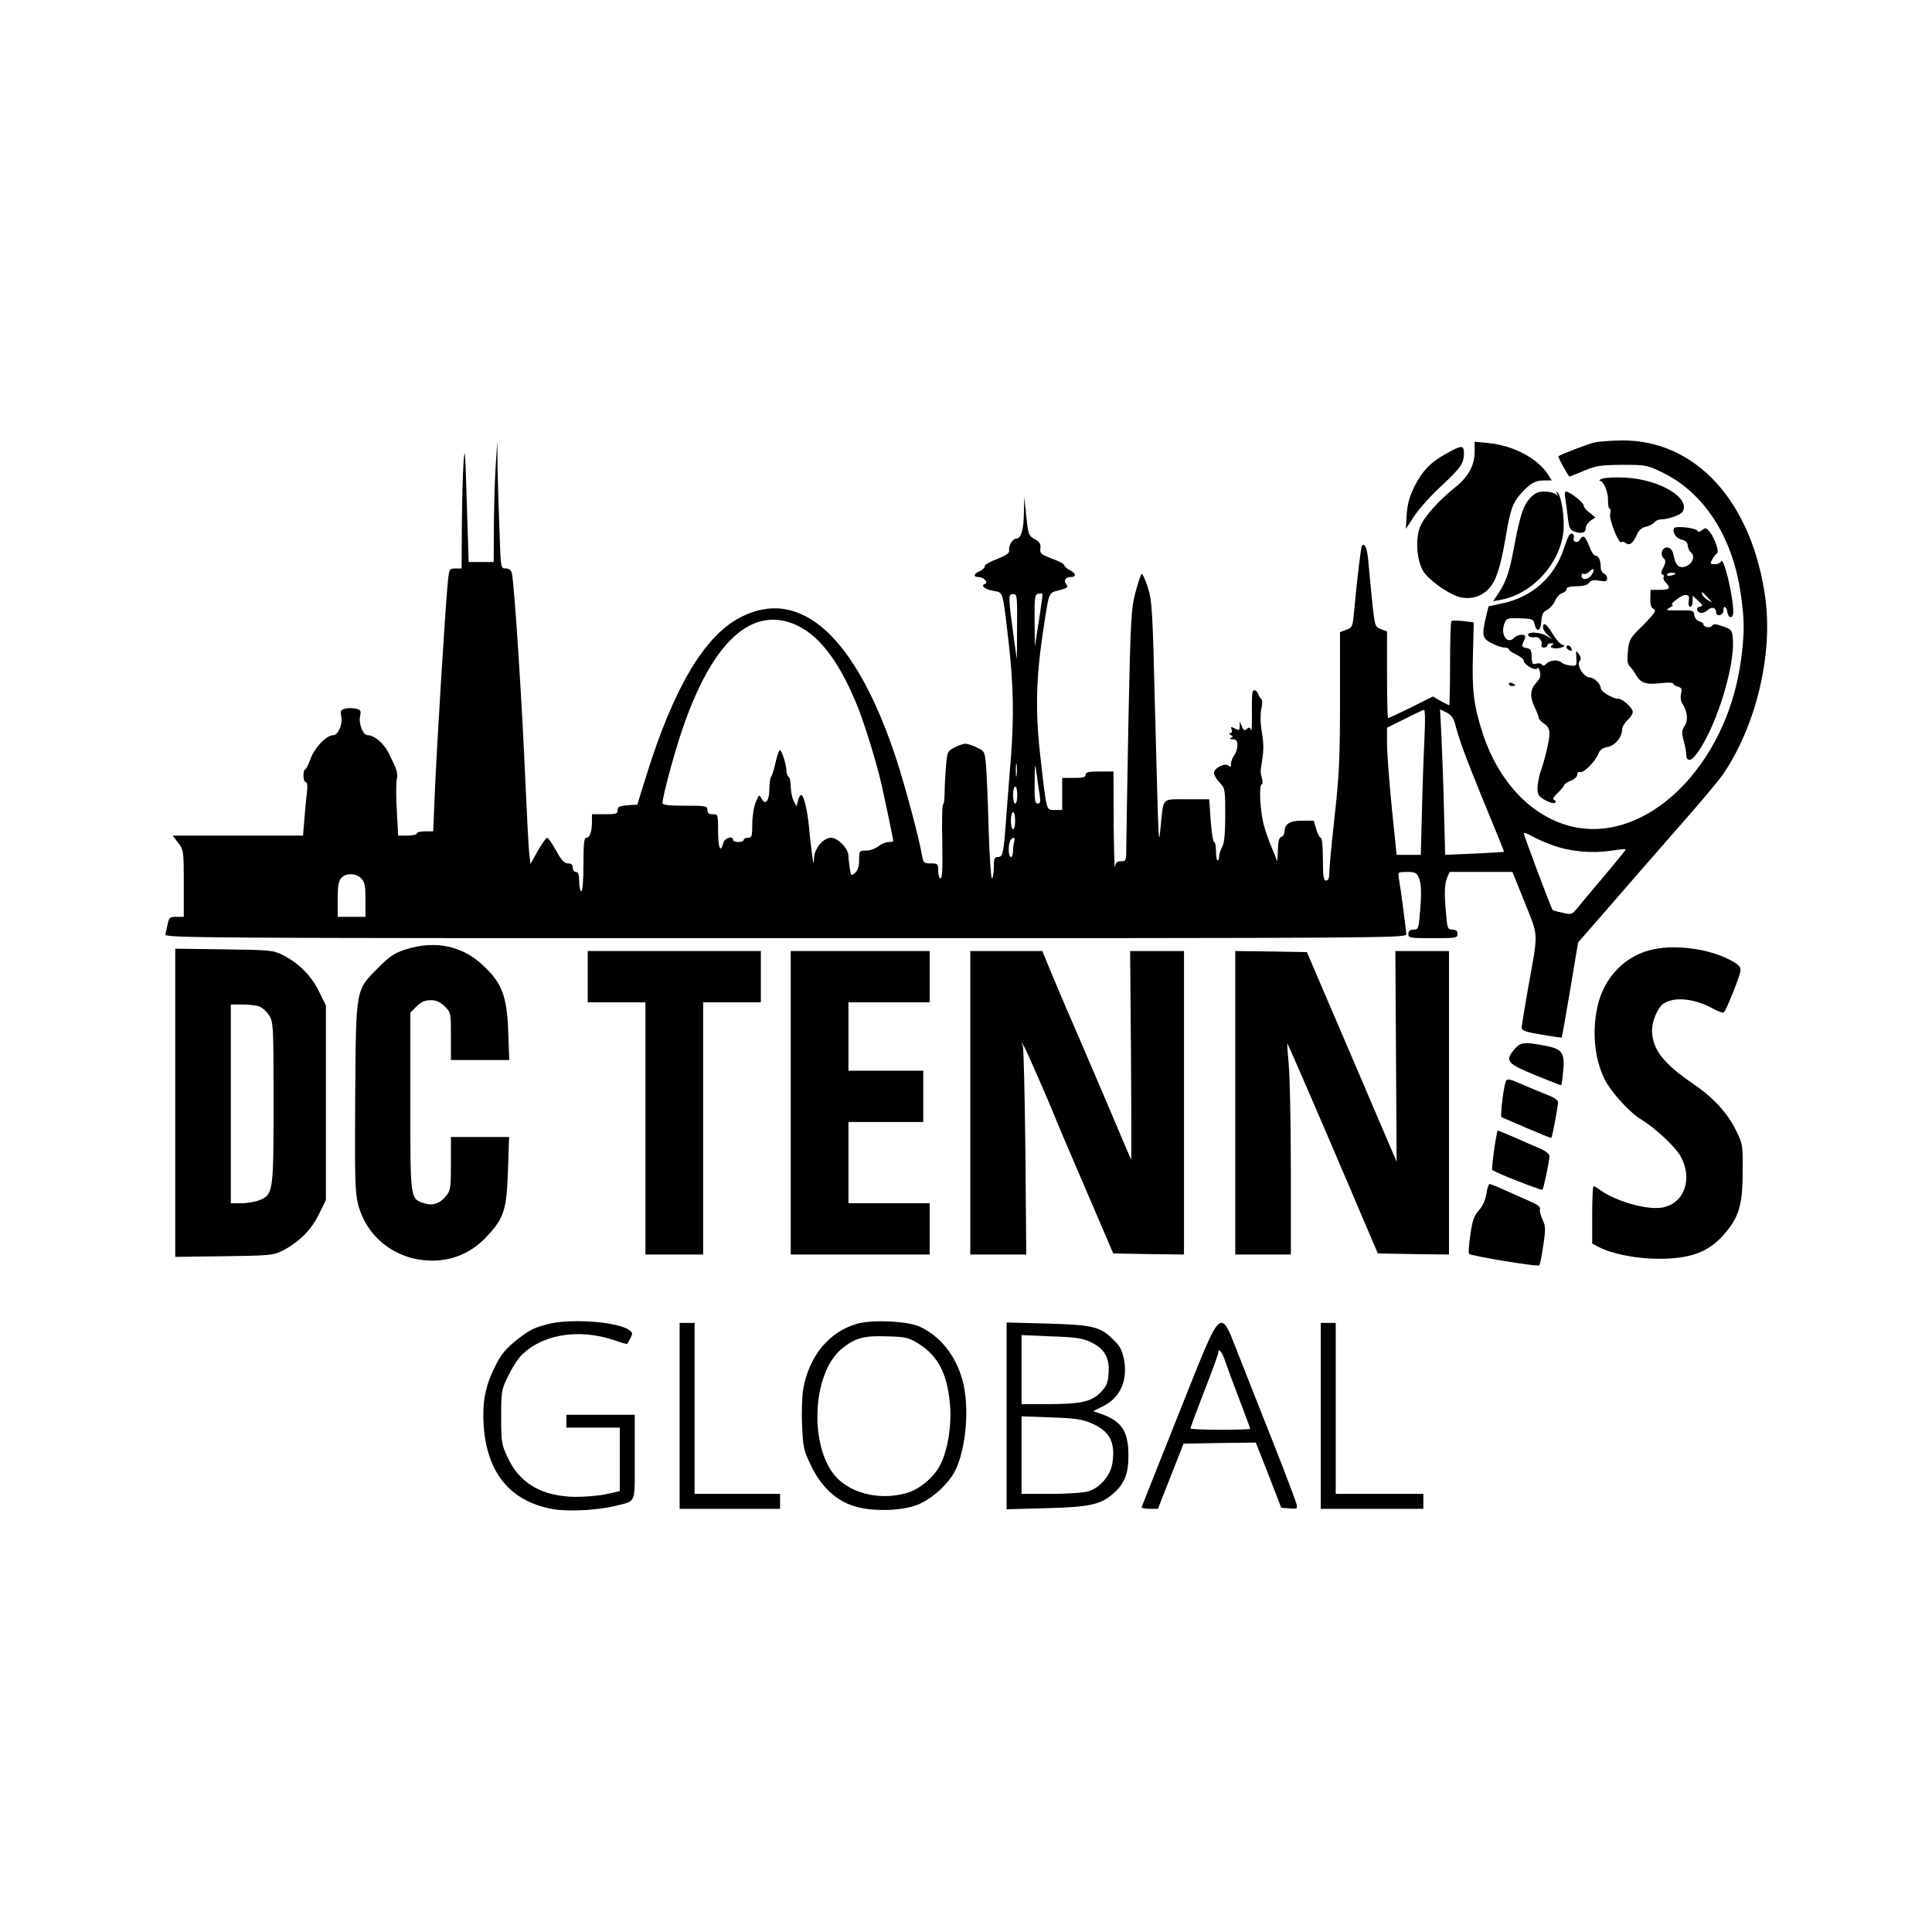 <?xml version="1.0" standalone="no"?>
<!DOCTYPE svg PUBLIC "-//W3C//DTD SVG 20010904//EN"
 "http://www.w3.org/TR/2001/REC-SVG-20010904/DTD/svg10.dtd">
<svg version="1.0" xmlns="http://www.w3.org/2000/svg"
 width="904pt" height="904pt" viewBox="0 0 904 904"
 preserveAspectRatio="xMidYMid meet">
<g transform="translate(0,904) scale(0.1,-0.1)"
fill="#000000" stroke="none">
<path d="M7458 6969 c-33 -8 -157 -56 -166 -64 -4 -3 47 -95 52 -95 2 0 31 12
67 27 57 24 77 27 180 28 113 0 116 -1 192 -38 191 -95 322 -297 361 -558 19
-130 20 -183 2 -319 -67 -498 -448 -867 -801 -775 -185 49 -337 212 -410 442
-39 123 -48 192 -43 358 l4 153 -50 6 c-27 3 -52 3 -55 0 -3 -3 -6 -93 -6
-200 0 -107 -2 -194 -4 -194 -2 0 -20 9 -40 20 l-36 21 -102 -51 c-56 -27
-104 -50 -108 -50 -3 0 -5 91 -5 203 l0 203 -28 10 c-28 11 -29 14 -40 115 -6
57 -14 141 -18 187 -6 75 -16 103 -31 89 -5 -5 -23 -153 -38 -318 -6 -61 -8
-66 -36 -76 l-29 -11 0 -319 c0 -272 -4 -350 -25 -542 -14 -124 -25 -242 -25
-263 0 -27 -4 -38 -15 -38 -12 0 -15 18 -15 100 0 57 -4 100 -10 100 -5 0 -15
18 -21 40 l-12 40 -55 0 c-57 0 -81 -15 -82 -53 0 -10 -7 -20 -15 -23 -11 -5
-15 -23 -16 -68 -1 -33 -3 -52 -6 -41 -2 11 -14 40 -25 65 -11 25 -27 72 -36
105 -16 67 -22 185 -8 185 4 0 5 12 1 28 -8 30 -8 30 1 87 8 52 7 78 -4 145
-5 32 -5 70 0 94 5 22 5 42 0 45 -5 3 -11 14 -15 24 -3 9 -11 17 -17 17 -12 0
-13 -15 -12 -125 0 -44 -2 -72 -4 -62 -5 14 -9 16 -20 6 -11 -9 -16 -7 -23 12
l-10 24 0 -23 c-1 -20 -3 -21 -23 -11 -18 10 -20 9 -15 -5 4 -9 1 -16 -6 -16
-8 0 -8 -3 2 -9 11 -7 11 -9 0 -14 -8 -3 -4 -6 9 -6 17 -1 22 -7 22 -28 0 -16
-7 -37 -15 -47 -8 -11 -15 -29 -15 -40 0 -15 -3 -17 -11 -9 -16 16 -69 -11
-69 -34 0 -9 12 -29 27 -45 25 -26 26 -31 26 -150 0 -85 -4 -131 -13 -148 -8
-14 -14 -33 -15 -42 -3 -40 -15 -28 -15 15 0 26 -4 47 -9 47 -5 0 -12 45 -16
100 l-7 100 -104 0 c-120 0 -109 11 -123 -125 -10 -100 -9 -119 -26 525 -12
492 -14 529 -35 594 -12 37 -25 64 -29 60 -4 -5 -17 -45 -29 -89 -19 -74 -22
-121 -32 -600 -5 -286 -10 -550 -10 -587 0 -65 -1 -68 -24 -68 -19 0 -26 -6
-29 -27 -2 -16 -5 79 -6 210 l-1 237 -65 0 c-51 0 -65 -3 -65 -15 0 -12 -13
-15 -55 -15 l-55 0 0 -75 0 -75 -34 0 c-41 0 -38 -13 -67 240 -25 217 -22 366
10 585 31 204 25 189 77 203 38 10 44 15 34 27 -15 18 -5 35 21 35 27 0 24 17
-5 32 -14 7 -25 18 -26 23 0 6 -26 20 -58 31 -51 20 -57 24 -54 48 3 20 -3 30
-26 43 -29 16 -31 22 -40 108 l-9 90 -2 -72 c-1 -81 -13 -123 -35 -123 -18 0
-38 -34 -34 -56 2 -12 -14 -23 -57 -40 -33 -12 -59 -27 -57 -33 1 -6 -9 -17
-23 -23 -30 -13 -33 -28 -6 -28 23 0 48 -26 30 -32 -23 -8 0 -26 40 -33 46 -8
42 6 71 -245 22 -195 25 -347 10 -537 -6 -70 -15 -191 -21 -268 -13 -181 -16
-195 -40 -195 -16 0 -19 -7 -19 -50 0 -27 -4 -50 -9 -50 -4 0 -11 102 -15 228
-3 125 -9 259 -12 297 -6 69 -7 70 -44 88 -20 9 -44 17 -53 17 -9 0 -32 -8
-50 -17 -33 -17 -35 -20 -41 -92 -3 -41 -6 -95 -6 -121 0 -26 -3 -50 -7 -54
-5 -4 -6 -84 -4 -177 2 -119 0 -169 -8 -169 -6 0 -11 16 -11 35 0 33 -2 35
-35 35 -32 0 -35 3 -41 38 -13 79 -77 317 -118 444 -190 581 -452 818 -736
667 -166 -88 -309 -331 -436 -739 l-42 -135 -46 -3 c-38 -3 -46 -7 -46 -23 0
-17 -7 -19 -60 -19 l-60 0 0 -32 c0 -48 -10 -78 -26 -78 -11 0 -14 -25 -14
-125 0 -77 -4 -125 -10 -125 -5 0 -10 20 -10 45 0 33 -4 45 -15 45 -8 0 -15 9
-15 20 0 14 -7 20 -22 20 -18 0 -31 15 -56 60 -18 33 -37 60 -42 60 -5 0 -24
-28 -44 -62 l-34 -61 -6 54 c-3 30 -10 164 -16 299 -18 417 -53 952 -65 1008
-4 15 -13 22 -29 22 -23 0 -23 0 -29 182 -4 99 -8 233 -9 297 l-1 116 -7 -105
c-4 -58 -8 -185 -9 -282 l-1 -178 -59 0 -58 0 -9 283 c-7 239 -9 267 -15 182
-4 -55 -7 -189 -8 -297 l-1 -198 -29 0 c-27 0 -29 -2 -35 -57 -11 -106 -52
-766 -62 -1005 l-7 -168 -39 0 c-21 0 -38 -4 -38 -10 0 -5 -20 -10 -43 -10
l-44 0 -6 114 c-4 62 -4 128 -1 145 7 33 5 41 -36 125 -23 47 -68 86 -100 86
-21 0 -43 54 -35 89 5 25 3 29 -19 35 -15 3 -37 4 -51 0 -20 -5 -23 -10 -18
-35 7 -38 -14 -89 -38 -89 -31 0 -88 -59 -106 -111 -10 -27 -21 -49 -25 -49
-5 0 -8 -13 -8 -30 0 -16 5 -30 11 -30 7 0 9 -17 5 -52 -4 -29 -9 -86 -12
-125 l-6 -73 -305 0 -305 0 26 -34 c25 -34 26 -38 26 -190 l0 -156 -34 0 c-31
0 -35 -3 -41 -32 -4 -18 -9 -41 -11 -50 -5 -17 138 -18 2900 -18 2807 0 2906
1 2906 18 0 19 -26 215 -35 265 -4 26 -3 27 39 27 36 0 45 -4 54 -25 13 -29
15 -78 5 -177 -5 -63 -8 -68 -29 -68 -17 0 -24 -6 -24 -20 0 -19 7 -20 115
-20 108 0 115 1 115 20 0 14 -7 20 -24 20 -21 0 -24 5 -29 68 -10 99 -8 148 5
177 l11 25 147 0 147 0 58 -144 c65 -165 64 -127 14 -406 -16 -91 -29 -172
-29 -180 0 -12 23 -20 93 -31 50 -9 93 -15 94 -14 2 0 19 101 40 223 l37 222
150 172 c82 95 226 260 319 366 94 106 188 218 210 250 152 223 232 553 198
817 -60 455 -325 748 -675 744 -50 -1 -108 -5 -128 -10z m-2597 -834 l-19
-120 -1 122 c-1 108 1 122 17 125 9 2 18 1 20 -2 1 -3 -7 -59 -17 -125z m-102
-27 l-1 -153 -13 90 c-28 208 -28 215 -5 215 19 0 20 -5 19 -152z m-1022 2
c107 -54 199 -181 282 -392 34 -89 87 -263 107 -355 21 -93 54 -254 54 -259 0
-2 -10 -4 -22 -4 -13 0 -34 -9 -48 -20 -14 -11 -40 -20 -57 -20 -32 0 -33 -1
-33 -43 0 -30 -6 -49 -19 -61 -17 -16 -19 -15 -25 21 -3 21 -6 48 -6 59 0 33
-50 84 -81 84 -37 0 -79 -50 -80 -97 -2 -32 -3 -29 -9 17 -4 30 -11 87 -14
125 -8 84 -25 155 -37 155 -5 0 -12 -12 -15 -26 l-7 -27 -13 24 c-7 13 -13 43
-14 66 0 23 -4 45 -10 48 -5 3 -10 16 -10 27 0 29 -22 98 -31 98 -4 0 -13 -26
-20 -57 -7 -32 -16 -62 -21 -67 -4 -6 -8 -31 -8 -56 0 -56 -18 -81 -36 -48
-12 22 -12 21 -28 -16 -9 -22 -16 -66 -16 -102 0 -57 -2 -64 -20 -64 -11 0
-20 -4 -20 -10 0 -5 -11 -10 -25 -10 -14 0 -25 5 -25 10 0 22 -40 9 -46 -15
-12 -50 -24 -23 -24 55 0 79 0 80 -25 80 -18 0 -25 5 -25 20 0 19 -7 20 -105
20 -77 0 -105 3 -105 13 0 28 52 223 89 333 143 427 335 600 548 494z m2929
-502 c-3 -62 -9 -215 -12 -340 l-6 -228 -57 0 -56 0 -23 223 c-12 122 -22 256
-22 297 l0 75 83 41 c45 23 86 42 90 43 5 0 6 -50 3 -111z m144 39 c19 -72 46
-145 120 -327 39 -96 80 -195 90 -220 10 -25 18 -45 17 -46 -1 -1 -63 -4 -138
-8 l-137 -6 -6 227 c-3 126 -9 279 -12 341 l-6 113 31 -15 c22 -12 33 -27 41
-59z m-2053 -234 c-2 -16 -4 -5 -4 22 0 28 2 40 4 28 2 -13 2 -35 0 -50z m108
-95 c4 -30 2 -38 -10 -38 -12 0 -15 17 -14 98 1 95 2 96 10 37 4 -33 11 -77
14 -97z m-105 2 c0 -22 -4 -40 -10 -40 -5 0 -10 18 -10 40 0 22 5 40 10 40 6
0 10 -18 10 -40z m-10 -120 c0 -22 -4 -40 -10 -40 -5 0 -10 18 -10 40 0 22 5
40 10 40 6 0 10 -18 10 -40z m2510 -113 c81 -31 184 -41 275 -28 38 6 71 9 72
7 2 -1 -41 -54 -95 -118 -53 -63 -111 -131 -127 -152 -30 -36 -31 -37 -73 -27
-24 5 -45 11 -47 13 -6 5 -135 349 -135 359 0 4 15 0 33 -11 17 -10 61 -30 97
-43z m-2514 17 c-3 -9 -6 -29 -6 -45 0 -16 -4 -29 -10 -29 -11 0 -14 49 -4 74
3 9 11 16 16 16 6 0 7 -7 4 -16z m-3056 -174 c17 -17 20 -33 20 -100 l0 -80
-65 0 -65 0 0 82 c0 62 4 86 17 100 21 24 68 23 93 -2z"/>
<path d="M6900 6926 c0 -62 -29 -116 -87 -163 -81 -64 -152 -144 -169 -190
-22 -57 -15 -154 15 -205 24 -39 105 -99 162 -119 52 -17 107 -4 145 36 34 36
54 97 79 240 22 133 33 162 72 206 45 49 66 61 110 61 l34 0 -18 28 c-49 76
-163 136 -280 147 l-63 6 0 -47z"/>
<path d="M6770 6919 c-76 -41 -116 -83 -153 -158 -23 -47 -32 -82 -35 -130
l-4 -66 39 60 c22 33 77 95 124 138 94 88 108 108 109 155 0 40 -10 40 -80 1z"/>
<path d="M7500 6801 c-14 -5 -20 -9 -15 -10 19 -2 41 -55 39 -93 0 -21 3 -38
8 -38 4 0 6 -11 2 -25 -6 -25 41 -144 53 -132 3 4 12 2 20 -4 17 -15 36 1 53
41 8 19 22 31 40 35 16 3 34 13 41 21 6 8 21 14 34 14 29 0 88 20 97 34 42 64
-105 153 -267 161 -44 3 -91 0 -105 -4z"/>
<path d="M7159 6709 c-32 -35 -47 -80 -78 -247 -20 -106 -38 -154 -78 -211
l-17 -24 39 7 c145 28 273 167 290 316 7 61 -8 168 -27 185 -8 7 -9 6 -3 -5 6
-12 5 -13 -6 -2 -7 6 -31 12 -52 12 -31 0 -45 -7 -68 -31z"/>
<path d="M7324 6708 c3 -18 9 -59 12 -90 6 -50 10 -58 33 -66 33 -11 51 -5 51
18 0 9 10 25 23 34 l22 15 -27 22 c-16 11 -28 27 -28 34 0 14 -66 65 -83 65
-5 0 -7 -15 -3 -32z"/>
<path d="M7834 6569 c-11 -18 8 -48 34 -54 19 -4 28 -12 29 -28 1 -12 8 -26
15 -32 20 -16 10 -49 -19 -63 -34 -15 -52 -1 -62 49 -5 24 -13 35 -28 37 -25
4 -38 -33 -18 -51 10 -10 10 -17 -2 -42 -11 -20 -12 -30 -4 -33 6 -2 9 -8 5
-13 -3 -5 2 -16 10 -25 26 -25 19 -34 -27 -34 l-44 0 -1 -40 c-1 -26 3 -42 13
-48 14 -7 12 -13 -10 -38 -14 -16 -30 -33 -36 -39 -60 -57 -67 -68 -72 -122
-4 -41 -2 -59 8 -70 8 -7 22 -27 32 -44 21 -36 47 -44 119 -35 30 3 54 2 54
-3 0 -5 10 -11 21 -14 18 -5 20 -11 15 -32 -4 -17 -2 -35 7 -49 23 -35 27 -77
9 -104 -13 -20 -14 -31 -4 -68 7 -24 12 -53 12 -64 0 -30 19 -34 40 -8 91 108
190 415 178 552 -3 36 -6 41 -46 55 -34 12 -45 13 -51 3 -8 -13 -41 -6 -41 8
0 4 -9 10 -19 13 -11 2 -21 15 -23 28 -3 23 -7 24 -71 23 -62 -1 -66 1 -45 12
12 7 19 13 14 14 -18 0 41 46 60 46 16 0 19 -6 16 -28 -3 -16 0 -28 7 -28 6 0
11 12 11 27 l0 26 26 -24 c21 -19 23 -25 10 -27 -20 -4 -21 -21 -1 -29 9 -3
24 2 35 12 20 18 40 13 40 -11 0 -9 7 -14 18 -12 9 2 16 11 16 21 -2 25 14 21
18 -5 5 -33 28 -35 28 -1 0 75 -46 265 -57 236 -3 -7 -16 -13 -29 -13 -22 0
-23 2 -12 23 7 12 17 25 22 28 11 8 -9 67 -33 99 -17 21 -21 22 -36 10 -11 -9
-19 -10 -23 -3 -9 13 -101 23 -108 12z m6 -213 c0 -2 -9 -6 -20 -9 -11 -3 -20
-1 -20 4 0 5 9 9 20 9 11 0 20 -2 20 -4z m151 -112 c23 -25 23 -26 2 -13 -13
7 -25 19 -27 26 -8 19 -2 16 25 -13z"/>
<path d="M7319 6478 c-44 -138 -150 -233 -293 -262 l-61 -13 -12 -49 c-20 -88
-18 -101 27 -124 21 -11 48 -20 60 -20 11 0 20 -4 20 -8 0 -5 16 -16 35 -25
19 -9 35 -22 35 -29 0 -19 58 -50 63 -35 3 7 8 0 12 -15 5 -20 2 -32 -14 -49
-31 -33 -34 -68 -11 -116 11 -23 20 -47 20 -52 0 -6 11 -18 25 -27 18 -12 25
-25 25 -48 -1 -33 -20 -116 -43 -181 -7 -22 -13 -56 -13 -75 1 -30 7 -38 38
-55 20 -11 40 -16 45 -11 4 5 2 11 -5 13 -9 3 -3 14 18 34 16 16 30 33 30 37
0 4 14 13 30 19 17 6 30 19 30 28 0 10 5 15 13 12 16 -6 72 50 86 86 7 18 20
28 44 32 35 7 67 46 67 82 0 11 11 30 25 43 14 13 25 30 25 39 0 18 -47 61
-66 61 -27 0 -84 34 -84 50 0 20 -31 50 -51 50 -29 0 -65 60 -47 78 7 7 6 17
-4 31 -14 20 -15 19 -12 -17 2 -38 2 -39 -29 -36 -17 2 -36 9 -41 14 -15 15
-52 12 -70 -5 -9 -10 -17 -12 -21 -5 -4 6 -15 8 -26 5 -19 -6 -21 -4 -23 45
-1 18 -7 26 -24 28 -16 2 -22 8 -18 18 3 8 9 21 12 29 8 20 -32 20 -52 0 -32
-32 -64 16 -45 67 10 25 13 27 73 25 57 -2 63 -4 68 -26 10 -42 29 -36 32 11
2 33 8 45 27 54 13 7 30 26 37 42 7 17 22 33 33 37 12 3 21 12 21 19 0 8 16
13 46 13 32 0 51 5 59 16 9 12 21 15 48 10 30 -5 37 -3 37 11 0 9 -7 19 -15
22 -8 4 -15 17 -15 29 0 33 -10 55 -25 55 -7 0 -20 20 -29 45 -19 48 -29 55
-44 29 -11 -19 -36 -9 -28 11 2 7 -1 16 -9 18 -9 4 -20 -16 -36 -65z m129
-127 c-15 -24 -48 -28 -48 -5 0 8 5 12 10 9 6 -3 17 1 26 10 21 21 29 13 12
-14z"/>
<path d="M7220 6104 c0 -9 10 -25 23 -36 l22 -20 -27 16 c-30 18 -88 22 -88 6
0 -9 15 -14 34 -11 15 3 35 -20 29 -35 -3 -8 1 -14 11 -14 9 0 16 5 16 10 0 6
8 10 18 10 13 0 14 -2 4 -9 -19 -12 17 -20 43 -11 19 7 19 8 2 15 -10 4 -29
27 -43 51 -27 45 -44 56 -44 28z"/>
<path d="M7330 6011 c0 -5 7 -11 14 -14 10 -4 13 -1 9 9 -6 15 -23 19 -23 5z"/>
<path d="M7060 5840 c0 -6 7 -10 15 -10 8 0 15 2 15 4 0 2 -7 6 -15 10 -8 3
-15 1 -15 -4z"/>
<path d="M1900 4598 c-54 -17 -75 -31 -130 -86 -107 -108 -104 -89 -108 -605
-2 -373 -1 -447 13 -500 43 -171 202 -280 382 -264 88 9 161 46 226 117 76 82
88 122 94 308 l5 152 -136 0 -136 0 0 -124 c0 -111 -2 -126 -21 -150 -30 -38
-64 -49 -105 -36 -65 22 -64 15 -64 475 l0 417 29 29 c22 21 39 29 66 29 27 0
44 -8 66 -29 29 -29 29 -31 29 -140 l0 -111 136 0 137 0 -5 133 c-6 167 -29
228 -120 312 -97 90 -223 116 -358 73z"/>
<path d="M7741 4599 c-134 -26 -237 -131 -267 -272 -25 -118 -13 -240 34 -337
29 -58 116 -155 171 -188 66 -40 160 -128 185 -173 58 -105 17 -220 -85 -239
-70 -13 -214 27 -291 81 -14 11 -29 19 -32 19 -3 0 -6 -61 -6 -135 l0 -134 31
-16 c60 -32 179 -55 278 -55 150 0 232 30 304 110 73 81 91 140 91 295 1 129
1 131 -33 200 -39 78 -105 150 -196 212 -142 96 -194 164 -195 251 0 47 28
111 57 128 53 32 147 21 235 -29 21 -11 41 -18 44 -14 13 13 77 173 78 196 1
19 -10 29 -54 52 -97 49 -242 69 -349 48z"/>
<path d="M820 3880 l0 -721 228 3 c215 3 230 4 274 26 75 38 134 96 170 170
l33 67 0 455 0 455 -33 67 c-36 74 -95 132 -170 170 -44 22 -59 23 -274 26
l-228 3 0 -721z m394 450 c14 -5 35 -24 46 -42 19 -31 20 -51 20 -406 0 -419
-2 -431 -64 -457 -20 -8 -58 -15 -86 -15 l-50 0 0 465 0 465 54 0 c30 0 66 -4
80 -10z"/>
<path d="M2750 4470 l0 -120 135 0 135 0 0 -590 0 -590 135 0 135 0 0 590 0
590 135 0 135 0 0 120 0 120 -405 0 -405 0 0 -120z"/>
<path d="M3700 3880 l0 -710 325 0 325 0 0 120 0 120 -190 0 -190 0 0 190 0
190 175 0 175 0 0 120 0 120 -175 0 -175 0 0 160 0 160 190 0 190 0 0 120 0
120 -325 0 -325 0 0 -710z"/>
<path d="M4540 3880 l0 -710 131 0 131 0 -4 478 c-3 262 -8 486 -12 497 l-8
20 13 -20 c11 -18 110 -243 159 -365 10 -25 73 -171 139 -325 l120 -280 165
-3 166 -2 0 710 0 710 -126 0 -126 0 4 -489 c2 -269 2 -489 1 -488 -1 1 -61
142 -133 312 -73 171 -149 348 -170 395 -20 47 -54 127 -75 178 l-38 92 -168
0 -169 0 0 -710z"/>
<path d="M5780 3880 l0 -710 130 0 130 0 0 398 c0 218 -5 440 -10 492 -5 52
-8 96 -6 97 1 1 97 -219 213 -490 l210 -492 166 -3 167 -2 0 710 0 710 -126 0
-125 0 3 -493 3 -493 -210 491 -210 490 -167 3 -168 2 0 -710z"/>
<path d="M7085 4129 c-44 -53 -34 -65 99 -120 66 -27 120 -48 121 -47 2 2 6
30 9 63 9 88 -3 107 -84 122 -101 19 -115 17 -145 -18z"/>
<path d="M7045 3978 c-12 -38 -26 -163 -19 -166 5 -1 59 -25 119 -51 61 -26
112 -47 114 -45 4 4 31 145 31 166 0 11 -18 23 -52 36 -29 11 -79 32 -111 46
-65 29 -76 31 -82 14z"/>
<path d="M6991 3659 c-7 -50 -11 -92 -9 -93 16 -14 230 -97 235 -93 6 7 32
130 33 158 0 9 -17 23 -42 34 -24 10 -77 33 -119 52 -42 18 -78 33 -81 33 -2
0 -10 -41 -17 -91z"/>
<path d="M6955 3455 c-4 -29 -17 -58 -35 -78 -23 -26 -31 -49 -40 -115 -7 -46
-10 -86 -6 -89 10 -10 320 -61 328 -54 4 3 12 45 19 93 12 78 11 91 -4 123 -9
19 -14 41 -11 48 3 8 -12 21 -43 34 -26 12 -79 35 -117 52 -37 17 -72 31 -76
31 -4 0 -11 -20 -15 -45z"/>
<path d="M2562 2844 c-64 -17 -84 -27 -137 -68 -59 -46 -82 -74 -114 -141 -41
-84 -55 -163 -48 -266 16 -222 124 -353 322 -390 69 -13 213 -6 295 15 99 25
90 3 90 227 l0 199 -160 0 -160 0 0 -30 0 -30 125 0 125 0 0 -149 0 -148 -62
-14 c-35 -8 -101 -13 -148 -13 -156 3 -260 64 -316 187 -27 58 -29 70 -29 187
0 120 1 127 32 190 17 36 43 77 56 91 95 104 270 135 438 79 34 -12 62 -20 64
-18 1 2 8 14 15 27 11 21 10 26 -5 37 -54 40 -279 56 -383 28z"/>
<path d="M4010 2846 c-129 -37 -223 -149 -251 -302 -6 -33 -9 -109 -6 -171 4
-103 7 -118 40 -187 44 -93 107 -157 185 -187 82 -33 233 -32 315 0 66 26 144
96 176 159 52 103 69 303 34 426 -33 116 -104 205 -201 249 -58 26 -222 33
-292 13z m286 -92 c95 -58 140 -148 150 -299 6 -87 -11 -196 -43 -262 -29 -62
-97 -121 -161 -139 -114 -33 -241 -8 -318 63 -140 131 -130 497 17 614 62 49
101 60 210 56 87 -2 101 -6 145 -33z"/>
<path d="M3180 2415 l0 -435 235 0 235 0 0 35 0 35 -200 0 -200 0 0 400 0 400
-35 0 -35 0 0 -435z"/>
<path d="M4710 2415 l0 -437 183 5 c208 5 260 17 320 72 50 46 67 90 67 175 0
112 -31 160 -127 194 l-38 13 46 23 c81 40 117 121 98 220 -9 44 -19 63 -53
95 -60 58 -94 66 -308 72 l-188 5 0 -437z m398 343 c61 -30 85 -73 79 -146 -3
-43 -10 -59 -37 -87 -42 -44 -94 -55 -250 -55 l-120 0 0 161 0 162 140 -6
c120 -4 147 -9 188 -29z m0 -378 c84 -36 112 -89 97 -186 -8 -57 -58 -116
-113 -132 -22 -7 -101 -12 -176 -12 l-136 0 0 181 0 182 138 -5 c113 -4 146
-9 190 -28z"/>
<path d="M5515 2424 c-93 -234 -171 -430 -173 -435 -2 -5 14 -9 36 -9 l40 0
60 153 60 152 169 3 169 2 60 -152 59 -153 39 -3 c37 -3 38 -2 32 22 -4 15
-49 135 -102 269 -53 133 -125 317 -162 410 -98 248 -77 266 -287 -259z m217
249 c9 -27 39 -108 67 -181 28 -74 51 -135 51 -138 0 -2 -63 -4 -140 -4 -77 0
-140 3 -140 6 0 4 29 82 65 175 36 92 65 172 65 178 0 27 18 7 32 -36z"/>
<path d="M6180 2415 l0 -435 240 0 240 0 0 35 0 35 -205 0 -205 0 0 400 0 400
-35 0 -35 0 0 -435z"/>
</g>
</svg>
